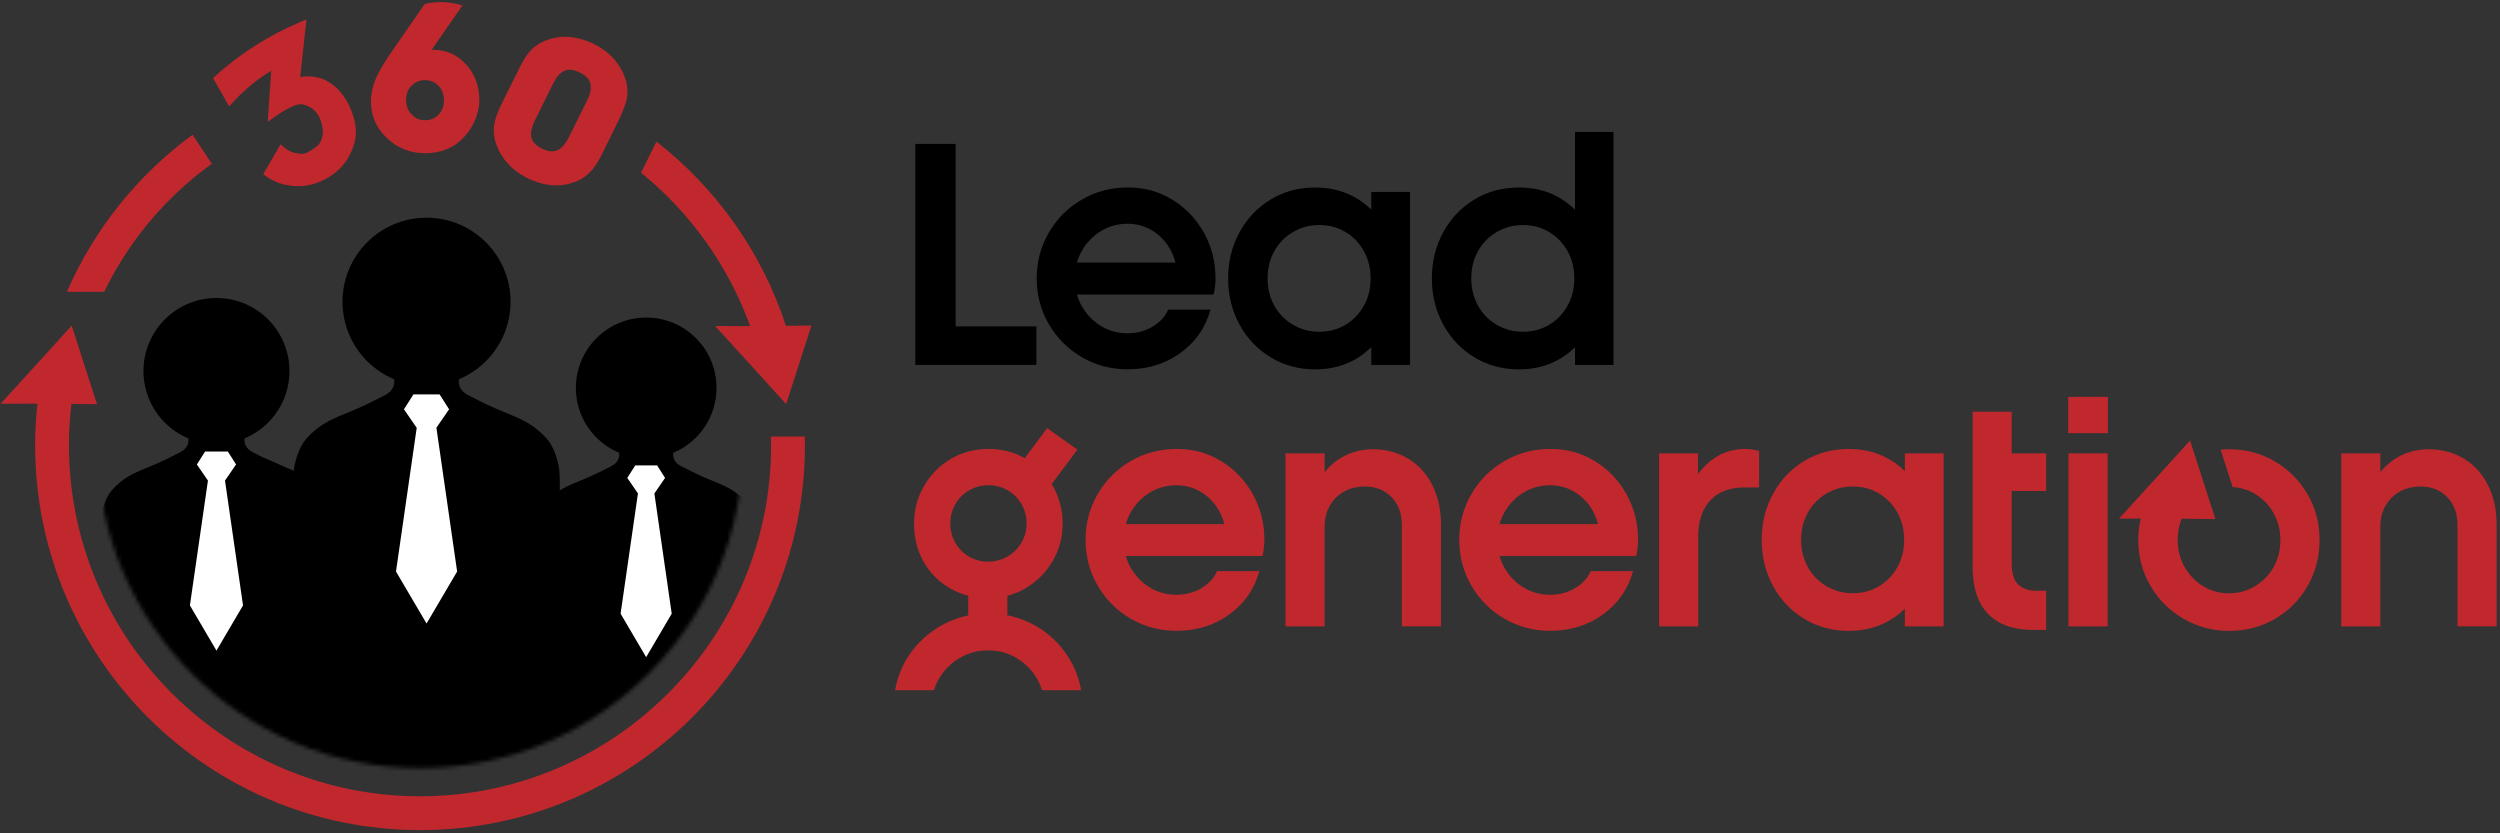 <?xml version="1.0" encoding="UTF-8"?> <svg xmlns="http://www.w3.org/2000/svg" width="624" height="208" viewBox="0 0 624 208" fill="none"><rect x="0" y="0" width="624" height="208" fill="#333333" stroke="none"/><path d="M228.46 35.92H238.53V81.47H258.68V91.08H228.46V35.92Z" fill="black"></path><path d="M270.02 89.15C266.56 87.13 263.81 84.38 261.79 80.91C259.77 77.44 258.76 73.63 258.76 69.48C258.76 65.33 259.77 61.52 261.79 58.05C263.81 54.58 266.55 51.84 270.02 49.82C273.48 47.8 277.31 46.79 281.51 46.79C285.71 46.79 289.24 47.8 292.57 49.82C295.9 51.84 298.54 54.59 300.48 58.05C302.42 61.52 303.39 65.33 303.39 69.48C303.39 70.79 303.23 72.13 302.92 73.5L293.87 69.56C293.87 66.93 293.33 64.6 292.26 62.55C291.18 60.5 289.69 58.87 287.77 57.66C285.85 56.45 283.77 55.85 281.51 55.85C279.04 55.85 276.81 56.45 274.82 57.66C272.83 58.87 271.24 60.5 270.06 62.55C268.88 64.6 268.29 66.94 268.29 69.56C268.29 72.18 268.88 74.45 270.06 76.49C271.24 78.53 272.83 80.17 274.82 81.38C276.81 82.59 279.04 83.19 281.51 83.19C283.71 83.19 285.75 82.65 287.61 81.57C289.47 80.49 290.8 79.06 291.58 77.28H302.13C300.92 81.75 298.43 85.34 294.65 88.08C290.87 90.81 286.49 92.18 281.51 92.18C277.31 92.18 273.48 91.17 270.02 89.15ZM267.66 65.55H295.68L302.92 73.51H267.82L267.66 65.55Z" fill="black"></path><path d="M317.16 89.19C313.85 87.19 311.26 84.46 309.37 80.99C307.48 77.52 306.54 73.69 306.54 69.49C306.54 65.29 307.48 61.45 309.37 57.99C311.26 54.52 313.86 51.79 317.16 49.79C320.47 47.79 324.17 46.8 328.26 46.8C332.35 46.8 335.87 47.77 338.96 49.72C342.06 51.66 344.44 54.34 346.12 57.76C347.8 61.18 348.64 65.09 348.64 69.5C348.64 73.91 347.8 77.83 346.12 81.24C344.44 84.66 342.05 87.33 338.96 89.28C335.86 91.22 332.3 92.2 328.26 92.2C324.22 92.2 320.47 91.2 317.16 89.2V89.19ZM335.82 81.08C337.76 79.92 339.3 78.33 340.42 76.31C341.55 74.29 342.11 72.02 342.11 69.49C342.11 66.96 341.55 64.7 340.42 62.67C339.29 60.65 337.76 59.06 335.82 57.9C333.88 56.74 331.7 56.17 329.29 56.17C326.88 56.17 324.75 56.75 322.76 57.9C320.77 59.06 319.2 60.65 318.08 62.67C316.95 64.69 316.39 66.96 316.39 69.49C316.39 72.02 316.95 74.28 318.08 76.31C319.21 78.33 320.77 79.92 322.76 81.08C324.75 82.24 326.93 82.81 329.29 82.81C331.65 82.81 333.88 82.23 335.82 81.08ZM342.27 47.9H351.95V91.08H342.27V47.9Z" fill="black"></path><path d="M368.01 89.19C364.7 87.19 362.11 84.46 360.22 80.99C358.33 77.52 357.39 73.69 357.39 69.49C357.39 65.29 358.33 61.45 360.22 57.99C362.11 54.52 364.71 51.79 368.01 49.79C371.32 47.79 375.01 46.8 379.11 46.8C383.21 46.8 386.72 47.77 389.82 49.72C392.91 51.66 395.3 54.34 396.98 57.76C398.66 61.18 399.5 65.09 399.5 69.5C399.5 73.91 398.66 77.83 396.98 81.24C395.3 84.66 392.91 87.33 389.82 89.28C386.72 91.22 383.15 92.2 379.11 92.2C375.07 92.2 371.32 91.2 368.01 89.2V89.19ZM386.66 81.08C388.6 79.92 390.14 78.33 391.26 76.31C392.39 74.29 392.95 72.02 392.95 69.49C392.95 66.96 392.39 64.7 391.26 62.67C390.13 60.65 388.6 59.06 386.66 57.9C384.72 56.74 382.54 56.17 380.13 56.17C377.72 56.17 375.59 56.75 373.6 57.9C371.6 59.06 370.04 60.65 368.92 62.67C367.79 64.69 367.23 66.96 367.23 69.49C367.23 72.02 367.79 74.28 368.92 76.31C370.05 78.33 371.61 79.92 373.6 81.08C375.59 82.24 377.77 82.81 380.13 82.81C382.49 82.81 384.72 82.23 386.66 81.08ZM393.12 32.93H402.72V91.09H393.12V32.93Z" fill="black"></path><path d="M227.68 162.46C229.88 159.54 232.64 157.26 235.94 155.6C239.25 153.95 242.81 153.12 246.64 153.12C250.47 153.12 254.04 153.95 257.34 155.6C260.65 157.26 263.39 159.53 265.57 162.42C267.75 165.31 269.18 168.59 269.86 172.27H260.1C259.16 169.33 257.46 166.94 255.02 165.1C252.58 163.26 249.79 162.34 246.64 162.34C243.49 162.34 240.68 163.26 238.22 165.1C235.75 166.94 234.05 169.33 233.1 172.27H223.42C224.05 168.65 225.47 165.37 227.67 162.46H227.68ZM237.28 146.93C234.45 145.33 232.22 143.12 230.59 140.31C228.96 137.5 228.15 134.31 228.15 130.73C228.15 127.15 228.98 124.18 230.63 121.31C232.28 118.45 234.53 116.19 237.36 114.53C240.19 112.87 243.31 112.05 246.73 112.05C250.15 112.05 253.26 112.88 256.1 114.53C258.93 116.18 261.16 118.44 262.79 121.31C264.42 124.17 265.23 127.31 265.23 130.73C265.23 134.15 264.42 137.11 262.79 139.95C261.16 142.79 258.92 145.06 256.06 146.77C253.2 148.48 250.06 149.33 246.65 149.33C243.24 149.33 240.12 148.53 237.28 146.93ZM251.44 138.93C252.91 138.09 254.08 136.93 254.94 135.46C255.81 133.99 256.24 132.39 256.24 130.65C256.24 128.91 255.82 127.31 254.98 125.84C254.14 124.37 252.99 123.21 251.52 122.37C250.05 121.53 248.45 121.11 246.72 121.11C244.99 121.11 243.39 121.53 241.92 122.37C240.45 123.21 239.3 124.37 238.46 125.84C237.62 127.31 237.2 128.91 237.2 130.65C237.2 132.39 237.62 134.05 238.46 135.5C239.3 136.95 240.44 138.09 241.88 138.93C243.32 139.77 244.91 140.19 246.64 140.19C248.37 140.19 249.97 139.77 251.44 138.93ZM241.68 145.16H251.44V156.59H241.68V145.16ZM252.86 118.29L261.36 106.86L268.92 112.22L260.58 123.41L252.87 118.29H252.86Z" fill="#C1282E"></path><path d="M282.22 154.42C278.76 152.4 276.01 149.65 273.99 146.18C271.97 142.71 270.96 138.9 270.96 134.75C270.96 130.6 271.97 126.79 273.99 123.32C276.01 119.85 278.75 117.11 282.22 115.09C285.68 113.07 289.51 112.06 293.71 112.06C297.91 112.06 301.44 113.07 304.77 115.09C308.1 117.11 310.74 119.86 312.68 123.32C314.62 126.79 315.59 130.6 315.59 134.75C315.59 136.06 315.43 137.4 315.12 138.77L306.07 134.83C306.07 132.2 305.53 129.87 304.46 127.82C303.38 125.77 301.89 124.14 299.97 122.93C298.05 121.72 295.97 121.12 293.71 121.12C291.24 121.12 289.01 121.72 287.02 122.93C285.03 124.14 283.44 125.77 282.26 127.82C281.08 129.87 280.49 132.21 280.49 134.83C280.49 137.45 281.08 139.72 282.26 141.76C283.44 143.8 285.03 145.44 287.02 146.65C289.01 147.86 291.24 148.46 293.71 148.46C295.91 148.46 297.95 147.92 299.81 146.84C301.67 145.76 303 144.33 303.78 142.55H314.33C313.12 147.02 310.63 150.61 306.85 153.35C303.07 156.08 298.69 157.45 293.71 157.45C289.51 157.45 285.68 156.44 282.22 154.42ZM279.86 130.82H307.88L315.12 138.78H280.02L279.86 130.82Z" fill="#C1282E"></path><path d="M320.86 113.17H330.62V156.35H320.86V113.17ZM347.35 124.12C345.64 122.33 343.43 121.44 340.7 121.44C338.7 121.44 336.96 121.86 335.47 122.7C333.97 123.54 332.79 124.71 331.93 126.21C331.06 127.71 330.63 129.43 330.63 131.37L327.56 124.91C327.98 122.44 328.9 120.24 330.31 118.29C331.73 116.35 333.51 114.84 335.66 113.76C337.81 112.68 340.15 112.14 342.67 112.14C345.98 112.14 348.93 112.93 351.52 114.5C354.12 116.08 356.12 118.3 357.54 121.16C358.96 124.02 359.67 127.29 359.67 130.97V156.34H349.91V131.04C349.91 128.2 349.06 125.89 347.35 124.11V124.12Z" fill="#C1282E"></path><path d="M375.49 154.42C372.03 152.4 369.28 149.65 367.26 146.18C365.24 142.71 364.23 138.9 364.23 134.75C364.23 130.6 365.24 126.79 367.26 123.32C369.28 119.85 372.02 117.11 375.49 115.09C378.95 113.07 382.78 112.06 386.98 112.06C391.18 112.06 394.71 113.07 398.04 115.09C401.37 117.11 404.011 119.86 405.951 123.32C407.891 126.79 408.86 130.6 408.86 134.75C408.86 136.06 408.701 137.4 408.391 138.77L399.341 134.83C399.341 132.2 398.8 129.87 397.73 127.82C396.65 125.77 395.16 124.14 393.24 122.93C391.32 121.72 389.24 121.12 386.98 121.12C384.51 121.12 382.28 121.72 380.29 122.93C378.29 124.14 376.711 125.77 375.531 127.82C374.351 129.87 373.76 132.21 373.76 134.83C373.76 137.45 374.351 139.72 375.531 141.76C376.711 143.8 378.3 145.44 380.29 146.65C382.28 147.86 384.51 148.46 386.98 148.46C389.18 148.46 391.221 147.92 393.081 146.84C394.941 145.76 396.27 144.33 397.05 142.55H407.6C406.39 147.02 403.9 150.61 400.12 153.35C396.34 156.08 391.96 157.45 386.98 157.45C382.78 157.45 378.95 156.44 375.49 154.42ZM373.13 130.82H401.151L408.391 138.78H373.29L373.13 130.82Z" fill="#C1282E"></path><path d="M414.13 113.17H423.81V125.54L420.03 130.11C420.24 126.59 421.03 123.48 422.39 120.77C423.75 118.06 425.58 115.94 427.86 114.39C430.14 112.84 432.73 112.06 435.61 112.06C436.56 112.06 437.71 112.22 439.07 112.53V121.67H435.29C433.09 121.67 431.13 122.1 429.43 122.97C427.72 123.84 426.37 125.19 425.38 127.03C424.38 128.87 423.88 131.15 423.88 133.89V156.35H414.12V113.17H414.13Z" fill="#C1282E"></path><path d="M450.34 154.46C447.03 152.46 444.44 149.73 442.55 146.26C440.66 142.79 439.72 138.96 439.72 134.76C439.72 130.56 440.66 126.72 442.55 123.26C444.44 119.79 447.04 117.06 450.34 115.06C453.65 113.06 457.34 112.07 461.44 112.07C465.54 112.07 469.05 113.04 472.14 114.99C475.24 116.93 477.62 119.61 479.3 123.03C480.98 126.45 481.82 130.36 481.82 134.77C481.82 139.18 480.98 143.1 479.3 146.51C477.62 149.93 475.23 152.6 472.14 154.55C469.04 156.49 465.48 157.47 461.44 157.47C457.4 157.47 453.65 156.47 450.34 154.47V154.46ZM468.99 146.34C470.93 145.18 472.47 143.59 473.59 141.57C474.72 139.55 475.28 137.28 475.28 134.75C475.28 132.22 474.72 129.96 473.59 127.93C472.46 125.91 470.93 124.32 468.99 123.16C467.05 122 464.87 121.43 462.46 121.43C460.05 121.43 457.92 122.01 455.93 123.16C453.93 124.32 452.37 125.91 451.25 127.93C450.12 129.95 449.56 132.22 449.56 134.75C449.56 137.28 450.12 139.54 451.25 141.57C452.38 143.59 453.94 145.18 455.93 146.34C457.92 147.5 460.1 148.07 462.46 148.07C464.82 148.07 467.05 147.49 468.99 146.34ZM475.45 113.17H485.13V156.35H475.45V113.17Z" fill="#C1282E"></path><path d="M498.9 155.29C496.64 154 494.99 152.19 493.94 149.85C492.89 147.51 492.37 144.72 492.37 141.46V102.77H502.13V113.17H510.71V122.55H502.13V140.75C502.13 143.11 502.67 144.82 503.74 145.87C504.81 146.92 506.32 147.45 508.27 147.45H510.71V157.22H507.48C504.02 157.22 501.16 156.58 498.9 155.29Z" fill="#C1282E"></path><path d="M516.22 99.06H526.14V108.12H516.22V99.06ZM516.3 113.17H526.06V156.35H516.3V113.17Z" fill="#C1282E"></path><path d="M584.38 113.17H594.14V156.35H584.38V113.17ZM610.86 124.12C609.15 122.33 606.94 121.44 604.21 121.44C602.21 121.44 600.47 121.86 598.98 122.7C597.48 123.54 596.3 124.71 595.44 126.21C594.57 127.71 594.14 129.43 594.14 131.37L591.07 124.91C591.49 122.44 592.41 120.24 593.82 118.29C595.24 116.35 597.02 114.84 599.17 113.76C601.32 112.68 603.66 112.14 606.17 112.14C609.48 112.14 612.43 112.93 615.02 114.5C617.62 116.08 619.62 118.3 621.04 121.16C622.46 124.02 623.16 127.29 623.16 130.97V156.34H613.4V131.04C613.4 128.2 612.55 125.89 610.84 124.11L610.86 124.12Z" fill="#C1282E"></path><path d="M575.96 123.37C573.96 119.93 571.25 117.2 567.81 115.17C564.37 113.15 560.58 112.14 556.44 112.14C555.7 112.14 554.98 112.18 554.26 112.25L557.27 121.58C559.28 121.71 561.13 122.25 562.82 123.26C564.76 124.42 566.31 126.01 567.46 128.03C568.61 130.05 569.19 132.3 569.19 134.77C569.19 137.24 568.63 139.55 567.5 141.55C566.37 143.55 564.82 145.13 562.86 146.32C560.89 147.5 558.73 148.09 556.37 148.09C554.01 148.09 551.86 147.5 549.92 146.32C547.98 145.14 546.43 143.54 545.28 141.51C544.12 139.49 543.55 137.24 543.55 134.77C543.55 132.85 543.88 131.08 544.54 129.47C547.36 129.49 550.18 129.52 552.96 129.57L549.8 119.76L546.64 109.95L539.72 117.59C536.12 121.54 532.52 125.5 528.92 129.45C530.71 129.44 532.52 129.43 534.33 129.43C533.93 131.14 533.71 132.92 533.71 134.77C533.71 138.92 534.72 142.73 536.74 146.2C538.76 149.67 541.51 152.41 545 154.44C548.49 156.46 552.31 157.47 556.45 157.47C560.59 157.47 564.39 156.47 567.82 154.47C571.26 152.47 573.97 149.74 575.97 146.27C577.96 142.8 578.96 138.97 578.96 134.77C578.96 130.57 577.96 126.82 575.97 123.38L575.96 123.37Z" fill="#C1282E"></path><mask id="mask0_134_95" style="mask-type:luminance" maskUnits="userSpaceOnUse" x="24" y="30" width="162" height="162"><path d="M104.899 191.73C149.424 191.73 185.519 155.635 185.519 111.11C185.519 66.585 149.424 30.49 104.899 30.49C60.374 30.49 24.279 66.585 24.279 111.11C24.279 155.635 60.374 191.73 104.899 191.73Z" fill="white"></path></mask><g mask="url(#mask0_134_95)"><path d="M54.031 110.82C64.093 110.82 72.251 102.663 72.251 92.6C72.251 82.537 64.093 74.38 54.031 74.38C43.968 74.38 35.81 82.537 35.81 92.6C35.81 102.663 43.968 110.82 54.031 110.82Z" fill="black"></path><path d="M82.86 129.57C82.56 125.87 80.85 123.3 80.85 123.3C79.86 121.82 78.74 120.91 77.89 120.22C75.86 118.59 74.07 117.85 70.91 116.55C67.71 115.24 66.18 114.46 63.1 112.88C62.67 112.66 61.8 112.2 61.33 111.22C60.82 110.17 61.05 109.07 61.21 108.5H46.86C47.03 109.07 47.25 110.17 46.74 111.22C46.27 112.19 45.39 112.66 44.97 112.88C41.9 114.45 40.36 115.24 37.16 116.55C33.99 117.84 32.21 118.59 30.18 120.22C29.33 120.9 28.21 121.81 27.22 123.3C27.22 123.3 25.51 125.87 25.21 129.57C24.85 133.98 25.67 157.4 27.58 189.44C31.91 199.98 42.08 206.97 53.37 207.19C53.59 207.19 53.82 207.19 54.04 207.19C54.26 207.19 54.49 207.19 54.71 207.19C66 206.97 76.17 199.98 80.5 189.44C82.41 157.41 83.22 133.98 82.87 129.57H82.86Z" fill="black"></path><path d="M56.16 119.95C57.08 118.61 58 117.27 58.92 115.93L56.87 112.7H51.19L49.14 115.93C50.06 117.27 50.98 118.61 51.9 119.95C50.4 130.34 48.9 140.72 47.4 151.11C49.61 154.87 51.82 158.63 54.03 162.39C56.24 158.63 58.45 154.87 60.66 151.11C59.16 140.72 57.66 130.34 56.16 119.95Z" fill="white"></path><path d="M161.29 114.36C170.983 114.36 178.84 106.503 178.84 96.81C178.84 87.117 170.983 79.26 161.29 79.26C151.598 79.26 143.74 87.117 143.74 96.81C143.74 106.503 151.598 114.36 161.29 114.36Z" fill="black"></path><path d="M189.059 132.42C188.769 128.86 187.119 126.38 187.119 126.38C186.169 124.95 185.089 124.07 184.269 123.42C182.309 121.85 180.589 121.13 177.549 119.89C174.469 118.63 172.989 117.87 170.029 116.36C169.619 116.15 168.769 115.7 168.319 114.76C167.829 113.75 168.049 112.69 168.209 112.14H154.379C154.539 112.69 154.749 113.75 154.269 114.76C153.819 115.7 152.969 116.14 152.559 116.36C149.599 117.88 148.119 118.63 145.039 119.89C141.989 121.14 140.269 121.85 138.319 123.42C137.499 124.08 136.419 124.96 135.469 126.38C135.469 126.38 133.819 128.86 133.529 132.42C133.189 136.67 133.969 159.23 135.809 190.09C139.979 200.24 149.779 206.97 160.649 207.19C160.869 207.19 161.079 207.19 161.289 207.19C161.499 207.19 161.719 207.19 161.929 207.19C172.809 206.98 182.599 200.24 186.769 190.09C188.609 159.23 189.389 136.67 189.049 132.42H189.059Z" fill="black"></path><path d="M163.34 123.16C164.23 121.87 165.11 120.58 166 119.29C165.34 118.25 164.68 117.21 164.02 116.17H158.55C157.89 117.21 157.23 118.25 156.57 119.29C157.46 120.58 158.34 121.87 159.23 123.16C157.79 133.16 156.34 143.17 154.9 153.17C157.03 156.79 159.15 160.41 161.28 164.03C163.41 160.41 165.53 156.79 167.66 153.17C166.22 143.17 164.77 133.16 163.33 123.16H163.34Z" fill="white"></path><path d="M106.46 96.28C118.042 96.28 127.43 86.891 127.43 75.31C127.43 63.729 118.042 54.34 106.46 54.34C94.879 54.34 85.49 63.729 85.49 75.31C85.49 86.891 94.879 96.28 106.46 96.28Z" fill="black"></path><path d="M139.639 117.86C139.299 113.61 137.329 110.64 137.329 110.64C136.189 108.93 134.899 107.88 133.929 107.1C131.589 105.22 129.539 104.37 125.899 102.88C122.219 101.38 120.449 100.47 116.909 98.66C116.419 98.41 115.409 97.87 114.869 96.75C114.289 95.54 114.539 94.28 114.729 93.62H98.209C98.399 94.28 98.659 95.55 98.069 96.75C97.529 97.87 96.519 98.4 96.029 98.66C92.489 100.47 90.719 101.38 87.039 102.88C83.399 104.37 81.349 105.23 79.009 107.1C78.029 107.88 76.739 108.93 75.609 110.64C75.609 110.64 73.639 113.6 73.299 117.86C72.889 122.93 73.829 149.89 76.019 186.76C80.999 198.89 92.709 206.93 105.699 207.19C105.959 207.19 106.209 207.19 106.469 207.19C106.729 207.19 106.979 207.19 107.239 207.19C120.239 206.94 131.939 198.89 136.919 186.76C139.119 149.89 140.049 122.93 139.639 117.86Z" fill="black"></path><path d="M108.91 106.79C109.97 105.25 111.03 103.7 112.09 102.16L109.73 98.44H103.19L100.83 102.16C101.89 103.7 102.95 105.25 104.01 106.79C102.29 118.74 100.56 130.69 98.84 142.65C101.38 146.98 103.92 151.3 106.47 155.63C109.01 151.3 111.55 146.98 114.1 142.65C112.38 130.7 110.65 118.75 108.93 106.79H108.91Z" fill="white"></path><path d="M65.99 114.3C68.95 131.79 71.92 149.27 74.88 166.76C74.36 150.36 73.83 133.96 73.31 117.56C70.87 116.47 68.43 115.39 65.99 114.3Z" fill="black"></path></g><path d="M87.93 28.19C86.65 24.72 84.75 22.17 82.3 20.61C80.15 19.24 77.68 18.78 74.93 19.23L76.49 4.85L74.93 5.51C71.02 7.15 67.22 9.14 63.65 11.42C60.16 13.64 56.84 16.18 53.77 18.94L53.17 19.48L57.2 26.57L58.13 25.55C60.45 23 63.05 20.74 65.87 18.83C66.47 18.43 67.08 18.03 67.7 17.66L66.82 30.41L68.54 29.2C72.84 26.17 74.66 25.92 75.36 26.04C76.69 26.27 77.74 26.8 78.58 27.66C79.43 28.53 80.03 29.71 80.38 31.17C80.72 32.62 80.64 33.91 80.14 35.09C79.85 35.73 79.46 36.24 78.99 36.6C78.45 37.02 77.72 37.5 76.84 38.02C75.85 38.44 75.03 38.53 74.41 38.31L74.17 38.26C73.01 38.14 71.95 37.66 70.94 36.8L70.03 36.02L65.7 43.49L66.44 44.02C68.15 45.24 70.14 46.01 72.33 46.31C73.03 46.42 73.72 46.47 74.41 46.47C76.98 46.47 79.52 45.73 81.99 44.26C84.9 42.53 86.96 40.03 88.11 36.81C88.7 35.12 88.93 33.54 88.8 32.11C88.67 30.73 88.38 29.42 87.92 28.21L87.93 28.19Z" fill="#C1282E"></path><path d="M108.371 12.42C108.231 12.42 108.011 12.42 107.741 12.44L115.431 1.34L114.011 1C112.731 0.69 111.421 0.53 110.101 0.53C108.851 0.53 107.621 0.65 106.411 0.91L106.021 0.99L97.931 12.67C95.811 15.71 94.431 18.05 93.711 19.83C92.981 21.73 92.611 23.52 92.591 25.16C92.551 28.74 93.841 31.82 96.421 34.31C99.021 36.87 102.201 38.19 105.871 38.24C105.941 38.24 106.011 38.24 106.081 38.24C108.331 38.24 110.381 37.8 112.151 36.94C113.951 36.13 115.571 34.74 116.981 32.81C117.801 31.65 118.451 30.41 118.901 29.12C119.381 27.75 119.621 26.44 119.641 25.25C119.681 21.73 118.631 18.71 116.501 16.26C114.301 13.77 111.571 12.48 108.391 12.44L108.371 12.42ZM105.951 30.01C104.661 29.99 103.601 29.51 102.691 28.52C101.771 27.56 101.331 26.33 101.351 24.76C101.411 23.31 101.881 22.19 102.771 21.33C103.711 20.41 104.861 19.99 106.151 19.99C107.571 20.05 108.641 20.51 109.461 21.44C110.391 22.43 110.831 23.62 110.811 25.08C110.791 26.58 110.321 27.77 109.371 28.72C108.501 29.61 107.381 30.03 105.951 30.01Z" fill="#C1282E"></path><path d="M156.37 20.56C155.79 18.43 154.8 16.55 153.46 14.97C152.08 13.36 150.34 12.02 148.27 11C145.98 9.87 143.65 9.25 141.28 9.17C138.92 9.19 136.75 9.72 134.83 10.76C133.73 11.37 132.82 12.12 132.17 12.94C131.42 13.75 130.6 15.06 129.66 16.95L125.16 26.03C124.21 27.95 123.63 29.54 123.38 30.91C123.16 32.13 123.2 33.45 123.52 34.87C124.07 36.96 125.05 38.83 126.41 40.41C127.75 42.04 129.51 43.4 131.63 44.45C133.94 45.59 136.28 46.21 138.61 46.28C140.97 46.28 143.14 45.75 145.09 44.68C146.12 44.06 147.03 43.3 147.78 42.42C148.58 41.49 149.41 40.17 150.23 38.5L154.72 29.42C155.6 27.48 156.16 25.92 156.45 24.64C156.69 23.32 156.66 21.97 156.35 20.58L156.37 20.56ZM146.64 24.88L142.08 34.09C141.17 35.92 140.16 37.07 139.04 37.53C138.02 37.99 136.8 37.85 135.3 37.1C133.81 36.36 132.94 35.47 132.65 34.4C132.37 33.23 132.66 31.76 133.51 30.05L138.05 20.88C138.89 19.19 139.85 18.11 140.91 17.66C142 17.22 143.24 17.36 144.71 18.09C146.18 18.82 147.03 19.69 147.33 20.78C147.66 21.89 147.43 23.27 146.63 24.89L146.64 24.88Z" fill="#C1282E"></path><path d="M0.17 100.77C3.77 96.82 7.37 92.86 10.97 88.91L17.89 81.27L21.05 91.08L24.21 100.89C22.1 100.86 19.95 100.84 17.82 100.82C17.42 104.2 17.21 107.64 17.21 111.12C17.21 159.44 56.52 198.75 104.84 198.75C153.16 198.75 192.47 159.44 192.47 111.12C192.47 110.4 192.47 109.68 192.44 108.96H200.88C200.9 109.68 200.91 110.4 200.91 111.12C200.91 164.18 157.9 207.19 104.84 207.19C51.78 207.19 8.77 164.18 8.77 111.12C8.77 107.62 8.97 104.16 9.34 100.76C6.27 100.76 3.21 100.76 0.18 100.77H0.17Z" fill="#C1282E"></path><path d="M26.019 72.83H16.699C23.529 57.13 34.429 43.62 48.069 33.62C49.669 36.04 51.269 38.46 52.869 40.88C48.369 44.12 42.699 48.86 37.169 55.51C31.899 61.85 28.359 67.98 26.019 72.84V72.83Z" fill="#C1282E"></path><path d="M196.17 81.33C190.17 62.93 178.77 46.98 163.85 35.34L160.01 43.11C172.26 53.07 181.77 66.27 187.24 81.39C184.31 81.39 181.39 81.39 178.5 81.37C182.1 85.32 185.7 89.28 189.3 93.23L196.22 100.87L199.38 91.06L202.54 81.25C200.44 81.28 198.3 81.3 196.18 81.32L196.17 81.33Z" fill="#C1282E"></path></svg> 